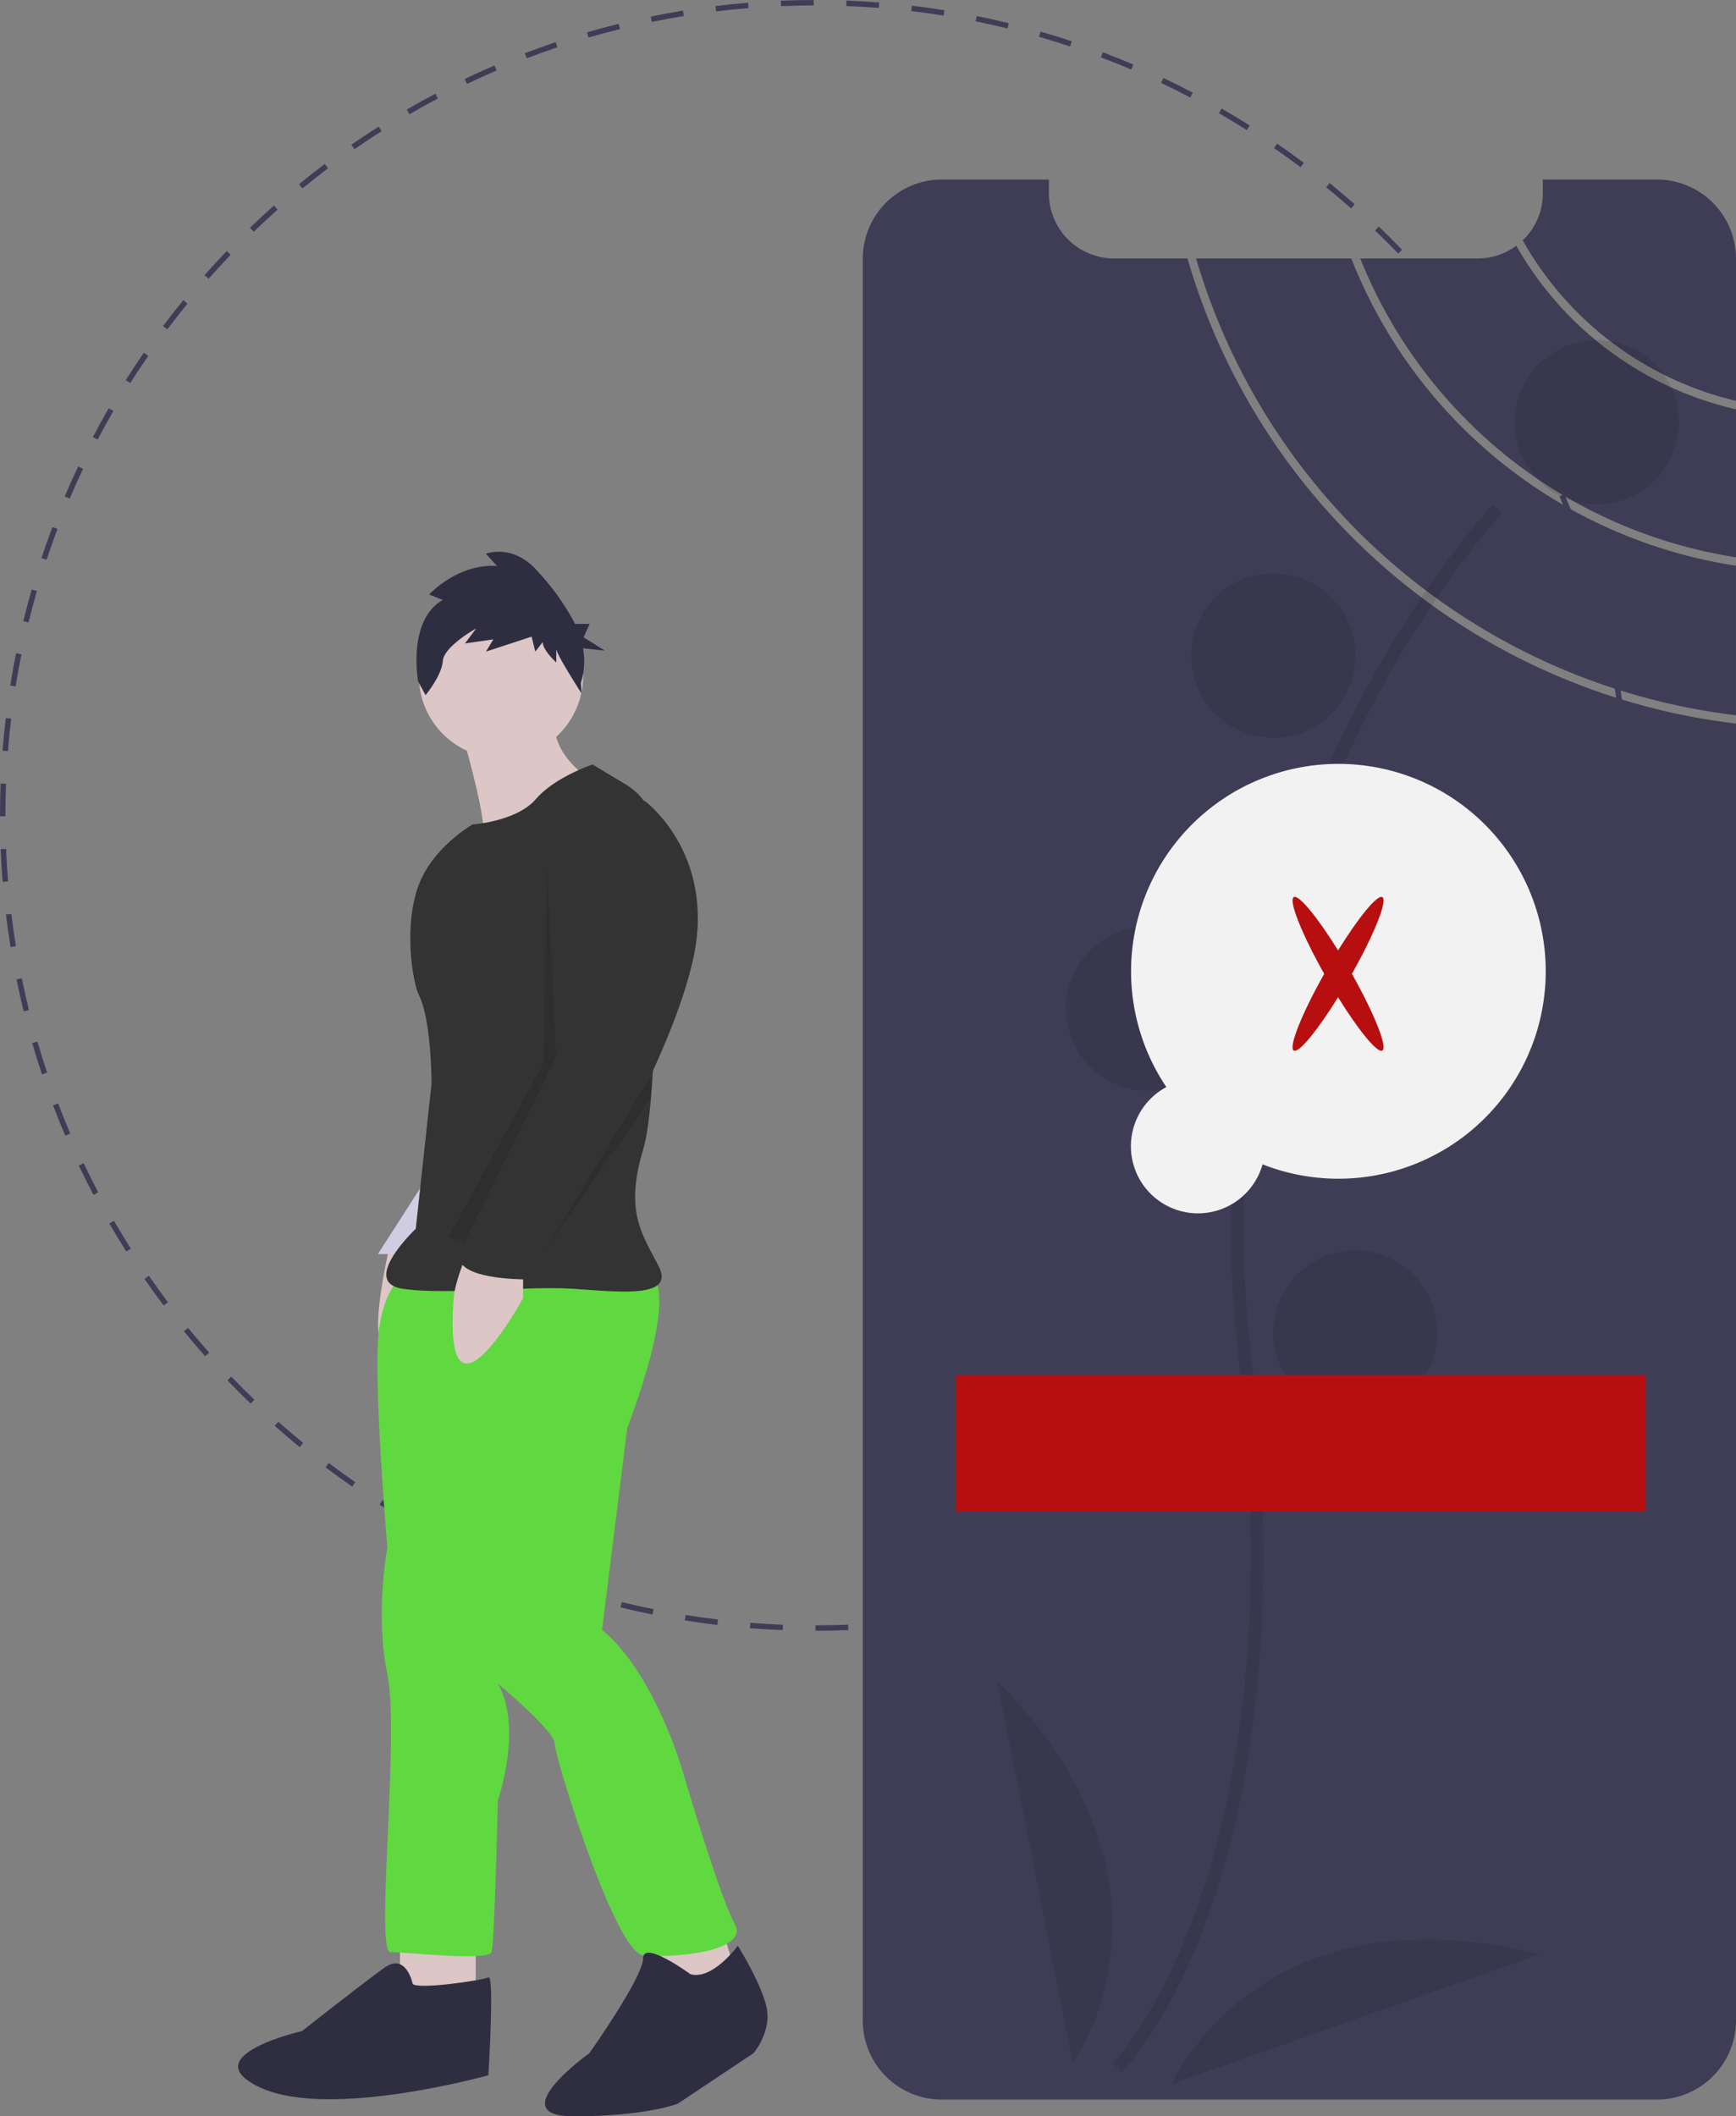 <svg xmlns="http://www.w3.org/2000/svg" width="322" height="392.384" viewBox="0 0 322 392.384">
  <rect x="0" y="0" width="322" height="392.384" fill="#808080" stroke="none"/>
  <g id="filter_2" transform="translate(0 0)">
    <path id="Caminho_166" data-name="Caminho 166" d="M431.776,363.036v-1.008c2,0,4.038-.042,6.047-.122l.04,1.007C435.84,362.994,433.793,363.036,431.776,363.036Zm-6.085-.117c-2.015-.079-4.059-.2-6.076-.358l.079-1c2,.159,4.034.278,6.036.356Zm18.248-.372-.08-1c2-.16,4.024-.363,6.016-.6l.121,1c-2.005.242-4.043.446-6.057.608Zm-30.381-.588c-2.01-.241-4.038-.525-6.028-.844l.16-1c1.977.317,3.992.6,5.988.838Zm42.464-.871-.161-1c1.977-.319,3.978-.685,5.948-1.086l.2.987c-1.983.4-4,.772-5.988,1.094Zm-54.481-1.06c-1.983-.4-3.982-.849-5.941-1.328l.24-.979c1.946.477,3.931.921,5.9,1.319Zm66.409-1.369-.241-.978c1.952-.48,3.917-1.006,5.841-1.564l.281.969c-1.938.561-3.916,1.09-5.88,1.574Zm-78.231-1.527c-1.943-.561-3.9-1.168-5.813-1.805l.318-.957c1.9.633,3.844,1.236,5.775,1.793Zm89.922-1.859-.319-.956c1.9-.636,3.818-1.319,5.695-2.032l.358.942c-1.889.718-3.818,1.406-5.734,2.046Zm-101.487-1.992c-1.891-.717-3.8-1.482-5.661-2.277l.395-.927c1.853.789,3.745,1.55,5.623,2.261ZM491,350.958l-.4-.927c1.842-.787,3.692-1.621,5.5-2.48l.433.91c-1.818.864-3.68,1.7-5.535,2.5ZM366.929,348.5c-1.831-.869-3.666-1.786-5.455-2.727l.469-.892c1.777.934,3.6,1.845,5.418,2.708Zm135.042-2.759-.469-.892c1.775-.934,3.553-1.916,5.284-2.917l.5.872c-1.743,1.009-3.533,2-5.32,2.937Zm-145.835-2.912c-1.756-1.015-3.511-2.077-5.214-3.156l.539-.851c1.692,1.072,3.435,2.127,5.179,3.136Zm156.354-3.174-.539-.851c1.689-1.07,3.384-2.192,5.036-3.334l.573.829c-1.663,1.15-3.369,2.28-5.069,3.357Zm-166.65-3.345c-1.667-1.152-3.329-2.35-4.941-3.563l.606-.805c1.6,1.2,3.253,2.4,4.908,3.54Zm176.652-3.57-.606-.805c1.6-1.2,3.2-2.456,4.755-3.729l.638.78c-1.568,1.281-3.179,2.544-4.787,3.753Zm-186.386-3.752c-1.565-1.279-3.125-2.606-4.637-3.947l.668-.754c1.5,1.331,3.053,2.651,4.607,3.92Zm195.807-3.944-.668-.754c1.5-1.331,3-2.71,4.443-4.1l.7.727c-1.456,1.4-2.961,2.786-4.473,4.126Zm-204.919-4.13c-1.454-1.4-2.9-2.844-4.305-4.3l.726-.7c1.394,1.449,2.833,2.888,4.277,4.275Zm213.7-4.3-.726-.7c1.389-1.445,2.77-2.939,4.1-4.443l.754.669c-1.343,1.513-2.733,3.018-4.131,4.473Zm-222.132-4.474c-1.344-1.515-2.671-3.073-3.946-4.632l.781-.638c1.266,1.549,2.585,3.1,3.919,4.6Zm230.212-4.633-.78-.638c1.274-1.557,2.53-3.158,3.736-4.759l.805.606c-1.213,1.612-2.479,3.223-3.761,4.791Zm-237.914-4.783c-1.215-1.613-2.413-3.271-3.561-4.93l.829-.574c1.141,1.648,2.33,3.3,3.537,4.9ZM556.1,297.777l-.829-.573c1.145-1.655,2.27-3.353,3.343-5.046l.851.539C558.383,294.4,557.251,296.111,556.1,297.777Zm-252.162-5.051c-1.08-1.7-2.141-3.451-3.152-5.2l.872-.5c1,1.734,2.059,3.471,3.131,5.162Zm258.687-5.241-.872-.5c1.009-1.744,1.994-3.527,2.927-5.3l.892.47c-.939,1.786-1.931,3.582-2.947,5.337ZM297.845,282.21c-.939-1.783-1.855-3.61-2.722-5.431l.91-.433c.861,1.809,1.771,3.624,2.7,5.395ZM568.3,276.7l-.91-.433c.863-1.815,1.7-3.673,2.49-5.524l.927.4c-.8,1.863-1.639,3.734-2.507,5.561Zm-275.677-5.45c-.794-1.856-1.559-3.75-2.273-5.629l.942-.358c.71,1.866,1.47,3.747,2.258,5.591Zm280.464-5.771-.942-.357c.715-1.885,1.4-3.807,2.035-5.711l.956.319c-.639,1.917-1.329,3.851-2.048,5.749ZM288.3,259.884c-.642-1.916-1.252-3.871-1.815-5.81l.968-.281c.559,1.926,1.166,3.868,1.8,5.771Zm288.644-5.973-.969-.28c.556-1.923,1.081-3.888,1.561-5.841l.978.24c-.483,1.967-1.011,3.945-1.571,5.881Zm-292.037-5.717c-.484-1.963-.934-3.96-1.338-5.938l.988-.2c.4,1.965.848,3.949,1.329,5.9Zm294.939-6.1-.988-.2c.4-1.963.763-3.965,1.083-5.948l1,.16c-.322,2-.688,4.012-1.09,5.989Zm-297.374-5.823c-.323-1.99-.611-4.017-.854-6.027l1-.121c.242,2,.528,4.01.849,5.986Zm299.311-6.195-1-.12c.24-2,.442-4.019.6-6.016l1,.08C582.229,226.028,582.026,228.066,581.785,230.074Zm-300.777-5.887c-.163-2.013-.287-4.057-.369-6.076l1.007-.041c.081,2.005.2,4.036.366,6.036Zm301.743-6.244-1.007-.04c.079-2.008.119-4.042.119-6.045v-.334h1.008v.332C582.871,213.873,582.831,215.92,582.751,217.943ZM281.52,212.024h-1.008v-.169c0-1.966.038-3.957.114-5.916l1.007.039c-.075,1.946-.113,3.923-.113,5.879Zm300.21-6.545c-.083-2-.208-4.032-.373-6.035l1-.082c.165,2.017.291,4.061.374,6.076Zm-299.744-5.537-1-.079c.158-2.018.36-4.056.6-6.058l1,.119C282.343,195.913,282.144,197.938,281.986,199.942Zm298.758-6.513c-.243-1.988-.531-4-.855-5.985l1-.163c.326,2,.616,4.024.86,6.026Zm-297.329-5.492-1-.159c.319-2,.684-4.011,1.084-5.99l.988.2c-.4,1.966-.759,3.968-1.076,5.95Zm295.378-6.44c-.4-1.969-.854-3.953-1.336-5.9l.978-.243c.485,1.957.937,3.954,1.344,5.937Zm-292.986-5.412-.979-.239c.479-1.962,1.006-3.941,1.565-5.883l.969.279C286.806,172.172,286.283,174.137,285.807,176.086Zm290.077-6.323c-.561-1.925-1.169-3.866-1.809-5.769l.956-.321c.644,1.916,1.256,3.87,1.821,5.808Zm-286.733-5.3-.956-.318c.638-1.919,1.325-3.854,2.042-5.752l.943.356C290.467,160.638,289.784,162.561,289.151,164.467ZM572.032,158.3c-.716-1.875-1.478-3.755-2.264-5.589l.926-.4c.792,1.846,1.559,3.739,2.28,5.626Zm-278.594-5.173-.928-.395c.792-1.862,1.634-3.734,2.5-5.563l.911.432C295.061,149.42,294.224,151.279,293.438,153.128Zm273.841-5.91c-.863-1.807-1.774-3.621-2.709-5.391l.891-.471c.942,1.783,1.86,3.609,2.728,5.428Zm-268.651-5.037-.893-.468c.939-1.791,1.929-3.587,2.941-5.34l.873.5c-1.005,1.741-1.988,3.526-2.921,5.3Zm263.016-5.634c-1.008-1.735-2.063-3.471-3.137-5.159l.85-.541c1.081,1.7,2.143,3.448,3.158,5.194ZM304.681,131.7l-.852-.539c1.081-1.709,2.212-3.42,3.36-5.083l.829.573c-1.14,1.653-2.263,3.352-3.337,5.05Zm250.483-5.339c-1.143-1.647-2.335-3.294-3.542-4.893l.8-.607c1.216,1.61,2.415,3.268,3.566,4.926Zm-243.607-4.621-.806-.605c1.215-1.617,2.478-3.23,3.755-4.8l.781.637c-1.269,1.555-2.524,3.158-3.73,4.763Zm236.328-5.021c-1.271-1.551-2.592-3.1-3.925-4.6l.753-.67c1.342,1.509,2.671,3.066,3.951,4.627ZM319.2,112.364l-.754-.668c1.338-1.512,2.726-3.018,4.126-4.477l.727.7c-1.389,1.449-2.769,2.946-4.1,4.447Zm220.648-4.683c-1.395-1.447-2.835-2.884-4.282-4.27l.7-.728c1.456,1.4,2.906,2.842,4.31,4.3Zm-212.277-4.044-.7-.726c1.454-1.4,2.958-2.789,4.469-4.131l.669.753C330.515,100.867,329.021,102.248,327.576,103.638Zm203.546-4.322c-1.506-1.331-3.058-2.649-4.611-3.915l.637-.781c1.564,1.275,3.126,2.6,4.642,3.942Zm-194.508-3.7-.639-.78c1.564-1.281,3.173-2.545,4.783-3.759l.607.8C339.766,93.083,338.167,94.339,336.614,95.611Zm185.131-3.939c-1.608-1.207-3.261-2.4-4.912-3.535l.572-.83c1.662,1.146,3.326,2.343,4.945,3.558ZM346.261,88.337l-.574-.828c1.661-1.151,3.366-2.282,5.066-3.362l.54.851c-1.689,1.072-3.382,2.2-5.032,3.34ZM511.782,84.8c-1.7-1.073-3.443-2.126-5.183-3.129l.5-.873c1.751,1.01,3.506,2.07,5.217,3.15ZM356.454,81.864l-.506-.872c1.743-1.011,3.531-2,5.316-2.942l.47.891C359.962,79.876,358.185,80.86,356.454,81.864Zm144.839-3.11c-1.78-.933-3.6-1.842-5.421-2.7l.431-.911c1.83.866,3.666,1.781,5.458,2.72Zm-134.166-2.52-.434-.91c1.817-.866,3.679-1.708,5.533-2.5l.4.926c-1.841.789-3.691,1.625-5.5,2.486Zm123.217-2.664c-1.852-.787-3.745-1.545-5.626-2.255l.356-.943c1.893.715,3.8,1.479,5.663,2.271ZM378.214,71.487l-.359-.942c1.886-.719,3.814-1.409,5.731-2.052l.32.956C382,70.087,380.087,70.773,378.214,71.487ZM479,69.29c-1.9-.632-3.848-1.233-5.776-1.787l.279-.968c1.941.558,3.9,1.163,5.815,1.8Zm-89.327-1.648-.282-.968c1.938-.564,3.916-1.1,5.878-1.581l.242.978c-1.949.482-3.914,1.011-5.839,1.571Zm77.706-1.689c-1.946-.475-3.932-.916-5.9-1.313l.2-.988c1.984.4,3.983.844,5.942,1.322Zm-65.97-1.213-.2-.987c1.976-.4,3.99-.775,5.987-1.1l.162.995C405.376,63.97,403.376,64.338,401.413,64.739Zm54.117-1.172c-1.982-.316-4-.6-5.989-.832l.119-1c2.005.237,4.034.519,6.029.838Zm-42.184-.772-.122-1c2-.244,4.042-.451,6.056-.614l.082,1C417.361,62.347,415.337,62.552,413.346,62.795Zm30.178-.65c-2-.156-4.029-.273-6.036-.349l.038-1.007c2.021.077,4.065.2,6.076.352Zm-18.127-.33-.041-1.007c2.015-.083,4.063-.127,6.086-.13v1.008c-2.01,0-4.044.047-6.046.129Z" transform="translate(-280.512 -60.678)" fill="#3f3d56"/>
    <path id="Caminho_167" data-name="Caminho 167" d="M850.877,208.855V181.421A63.116,63.116,0,0,1,810.13,151.09h0a11.988,11.988,0,0,1-7.166,2.358H781.179A89.977,89.977,0,0,0,850.877,208.855Z" transform="translate(-528.878 -105.528)" fill="#3f3d56"/>
    <path id="Caminho_168" data-name="Caminho 168" d="M880.547,167.765V141.411a14.675,14.675,0,0,0-14.68-14.68h-21.15v2.545a12.052,12.052,0,0,1-3.728,8.733A61.63,61.63,0,0,0,880.547,167.765Z" transform="translate(-558.548 -93.445)" fill="#3f3d56"/>
    <path id="Caminho_169" data-name="Caminho 169" d="M658.308,141.365H644.687A12.088,12.088,0,0,1,632.6,129.276v-2.545H612.758a14.679,14.679,0,0,0-14.68,14.681V468.059a14.654,14.654,0,0,0,14.68,14.669H745.367a14.29,14.29,0,0,0,1.809-.111,14.688,14.688,0,0,0,12.87-14.559V227.6A120.708,120.708,0,0,1,658.308,141.365Z" transform="translate(-438.047 -93.445)" fill="#3f3d56"/>
    <path id="Caminho_170" data-name="Caminho 170" d="M749.554,155.771H720.759A119.172,119.172,0,0,0,820.9,240.466V212.739a91.548,91.548,0,0,1-71.351-56.968Z" transform="translate(-498.905 -107.85)" fill="#3f3d56"/>
    <path id="Caminho_171" data-name="Caminho 171" d="M691.739,536.966c.365-.363,9.035-9.142,16.383-29.974,6.742-19.112,13.545-52.44,7.666-102.682-11.137-95.181,45.973-155.839,46.552-156.441l-1.69-1.623c-.147.153-14.83,15.588-27.895,42.686a209.777,209.777,0,0,0-19.294,115.651c11.118,95.018-23.029,130.377-23.375,130.723Z" transform="translate(-483.689 -152.732)" opacity="0.1"/>
    <circle id="Elipse_84" data-name="Elipse 84" cx="15.23" cy="15.23" r="15.23" transform="translate(280.957 63.082)" opacity="0.1"/>
    <circle id="Elipse_85" data-name="Elipse 85" cx="15.23" cy="15.23" r="15.23" transform="translate(220.956 106.318)" opacity="0.1"/>
    <circle id="Elipse_86" data-name="Elipse 86" cx="15.23" cy="15.23" r="15.23" transform="translate(243.931 150.518)" opacity="0.1"/>
    <circle id="Elipse_87" data-name="Elipse 87" cx="15.23" cy="15.23" r="15.23" transform="translate(197.733 171.799)" opacity="0.1"/>
    <circle id="Elipse_88" data-name="Elipse 88" cx="15.23" cy="15.23" r="15.23" transform="translate(236.138 231.826)" opacity="0.1"/>
    <path id="Caminho_172" data-name="Caminho 172" d="M661.556,750.049s23.688-32.807-14.029-70.959Z" transform="translate(-462.577 -367.453)" opacity="0.1"/>
    <path id="Caminho_173" data-name="Caminho 173" d="M711.794,801.01s16.19-37.085,68.225-24.028Z" transform="translate(-494.458 -414.632)" opacity="0.1"/>
    <rect id="Retângulo_655" data-name="Retângulo 655" width="127.999" height="25.197" transform="translate(177.248 254.956)" fill="#b70f0f"/>
    <path id="Caminho_174" data-name="Caminho 174" d="M703.346,401.651a38.457,38.457,0,1,1,17.843,14.327,12.44,12.44,0,1,1-17.843-14.327Z" transform="translate(-487.005 -200.098)" fill="#f2f2f2"/>
    <path id="Caminho_175" data-name="Caminho 175" d="M772.921,390.705c-.915-.529-4.385,3.711-8.214,9.88-3.829-6.17-7.3-10.409-8.214-9.88-1.017.587,1.486,6.846,5.644,14.227-4.159,7.381-6.661,13.64-5.644,14.227.915.529,4.385-3.711,8.214-9.88,3.829,6.17,7.3,10.409,8.214,9.88,1.017-.587-1.486-6.846-5.644-14.227C771.436,397.551,773.938,391.292,772.921,390.705Z" transform="translate(-516.519 -224.372)" fill="#b70f0f"/>
    <path id="Caminho_176" data-name="Caminho 176" d="M421.689,520.331s-4.1,17.568-.586,17.568,10.541-8.2,10.541-8.2v-4.685Z" transform="translate(-349.549 -288.697)" fill="#dcc6c6"/>
    <path id="Caminho_177" data-name="Caminho 177" d="M149.627,428.858l-10.541,16.4H146.7Z" transform="translate(-68.996 -212.743)" fill="#d0cde1"/>
    <rect id="Retângulo_656" data-name="Retângulo 656" width="14.055" height="11.712" transform="translate(74.189 359.004)" fill="#dcc6c6"/>
    <path id="Caminho_178" data-name="Caminho 178" d="M236.7,707.191l2.928,13.469,14.64-3.514-3.514-11.712Z" transform="translate(-117.42 -349.944)" fill="#dcc6c6"/>
    <path id="Caminho_179" data-name="Caminho 179" d="M424.777,527.509s-4.685,2.342-5.27,12.883,1.757,38.065,1.757,38.065-2.342,12.3,0,23.424-2.342,51.534.586,51.534,18.154,1.757,18.74,0,1.171-28.109,1.171-28.109,4.685-13.469,0-21.668c0,0,10.541,8.784,10.541,11.127s11.127,38.65,16.4,39.236,19.911-.586,16.983-5.856-9.955-29.281-9.955-29.281-5.271-17.568-14.64-25.181L465.77,556.2s9.955-25.181,4.1-28.695S424.777,527.509,424.777,527.509Z" transform="translate(-349.417 -291.483)" fill="#60d840"/>
    <circle id="Elipse_89" data-name="Elipse 89" cx="15.226" cy="15.226" r="15.226" transform="translate(77.703 110.119)" fill="#dcc6c6"/>
    <path id="Caminho_180" data-name="Caminho 180" d="M449.813,323.971s5.856,19.325,4.1,21.668,18.739-12.884,18.739-12.884-7.613-5.27-4.685-12.883Z" transform="translate(-364.497 -189.255)" fill="#dcc6c6"/>
    <path id="Caminho_181" data-name="Caminho 181" d="M460.959,341.951s-7.027,2.342-10.541,6.442-11.712,4.685-11.712,4.685-7.247,4.082-9.955,11.126c-2.886,7.508-1.208,18.079,0,20.5,2.342,4.685,2.342,16.4,2.342,16.4l-2.928,26.938s-10.541,9.955-2.342,11.127,22.839-.586,31.623,0,18.74,1.757,15.811-4.1-6.442-9.955-2.928-21.668c2.75-9.165,2.63-43.433,2.448-57.9a11.65,11.65,0,0,0-5.658-9.845Z" transform="translate(-351.048 -200.208)" fill="#333"/>
    <path id="Caminho_182" data-name="Caminho 182" d="M450.226,519.75s-2.664,5.866-2.928,9.37c-2.05,27.231,12.883,0,12.883,0v-4.685Z" transform="translate(-363.154 -288.409)" fill="#dcc6c6"/>
    <path id="Caminho_183" data-name="Caminho 183" d="M508.087,781.841s-8.784-6.442-8.784-2.928-9.955,17.568-9.955,17.568-16.4,11.712-2.928,11.712,19.325-2.342,19.325-2.342l14.055-9.37s3.514-4.1,2.342-8.784-5.271-11.127-5.271-11.127S512.187,783.012,508.087,781.841Z" transform="translate(-380.022 -415.809)" fill="#2f2e41"/>
    <path id="Caminho_184" data-name="Caminho 184" d="M400.525,786.826s-1.171-5.856-5.271-2.928-15.226,11.712-15.226,11.712-20.5,4.685-7.613,10.541,42.164-2.342,42.164-2.342,1.171-18.74,0-18.154S401.11,788,400.525,786.826Z" transform="translate(-323.993 -419.038)" fill="#2f2e41"/>
    <path id="Caminho_185" data-name="Caminho 185" d="M183.387,317.879l1.757,35.722L168.121,388.08l-2.888-1.1L182.8,354.772Z" transform="translate(-81.967 -157.69)" opacity="0.1"/>
    <path id="Caminho_186" data-name="Caminho 186" d="M479.6,356.193l4.392-.878s13.176,9.663,9.077,28.988-22.253,48.606-22.253,48.606-4.1,5.27-5.27,6.442-3.514,0-2.342,1.757-1.757,2.928-1.757,2.928-12.883,0-11.712-4.685,21.082-38.065,21.082-38.065l-2.928-31.037S465.55,355.022,479.6,356.193Z" transform="translate(-364.423 -206.838)" fill="#333"/>
    <path id="Caminho_187" data-name="Caminho 187" d="M220.007,399.837v-4.1L200.1,428.532Z" transform="translate(-99.262 -196.313)" opacity="0.1"/>
    <path id="Caminho_188" data-name="Caminho 188" d="M438.678,272.62l-2.517-1.008s5.263-5.794,12.586-5.29l-2.059-2.267s5.034-2.015,9.611,3.275a44.672,44.672,0,0,1,6.925,9.733h2.7l-1.125,2.477,3.938,2.477-4.042-.445a13.708,13.708,0,0,1-.382,6.416l.108,1.958s-4.685-7.249-4.685-8.256v2.519s-2.517-2.267-2.517-3.779l-1.373,1.763-.686-2.771-8.467,2.771,1.373-2.267-5.263.756,2.06-2.771s-5.95,3.275-6.178,6.046-3.2,6.3-3.2,6.3l-1.373-2.519S432.042,276.4,438.678,272.62Z" transform="translate(-356.554 -161.38)" fill="#2f2e41"/>
  </g>
</svg>
